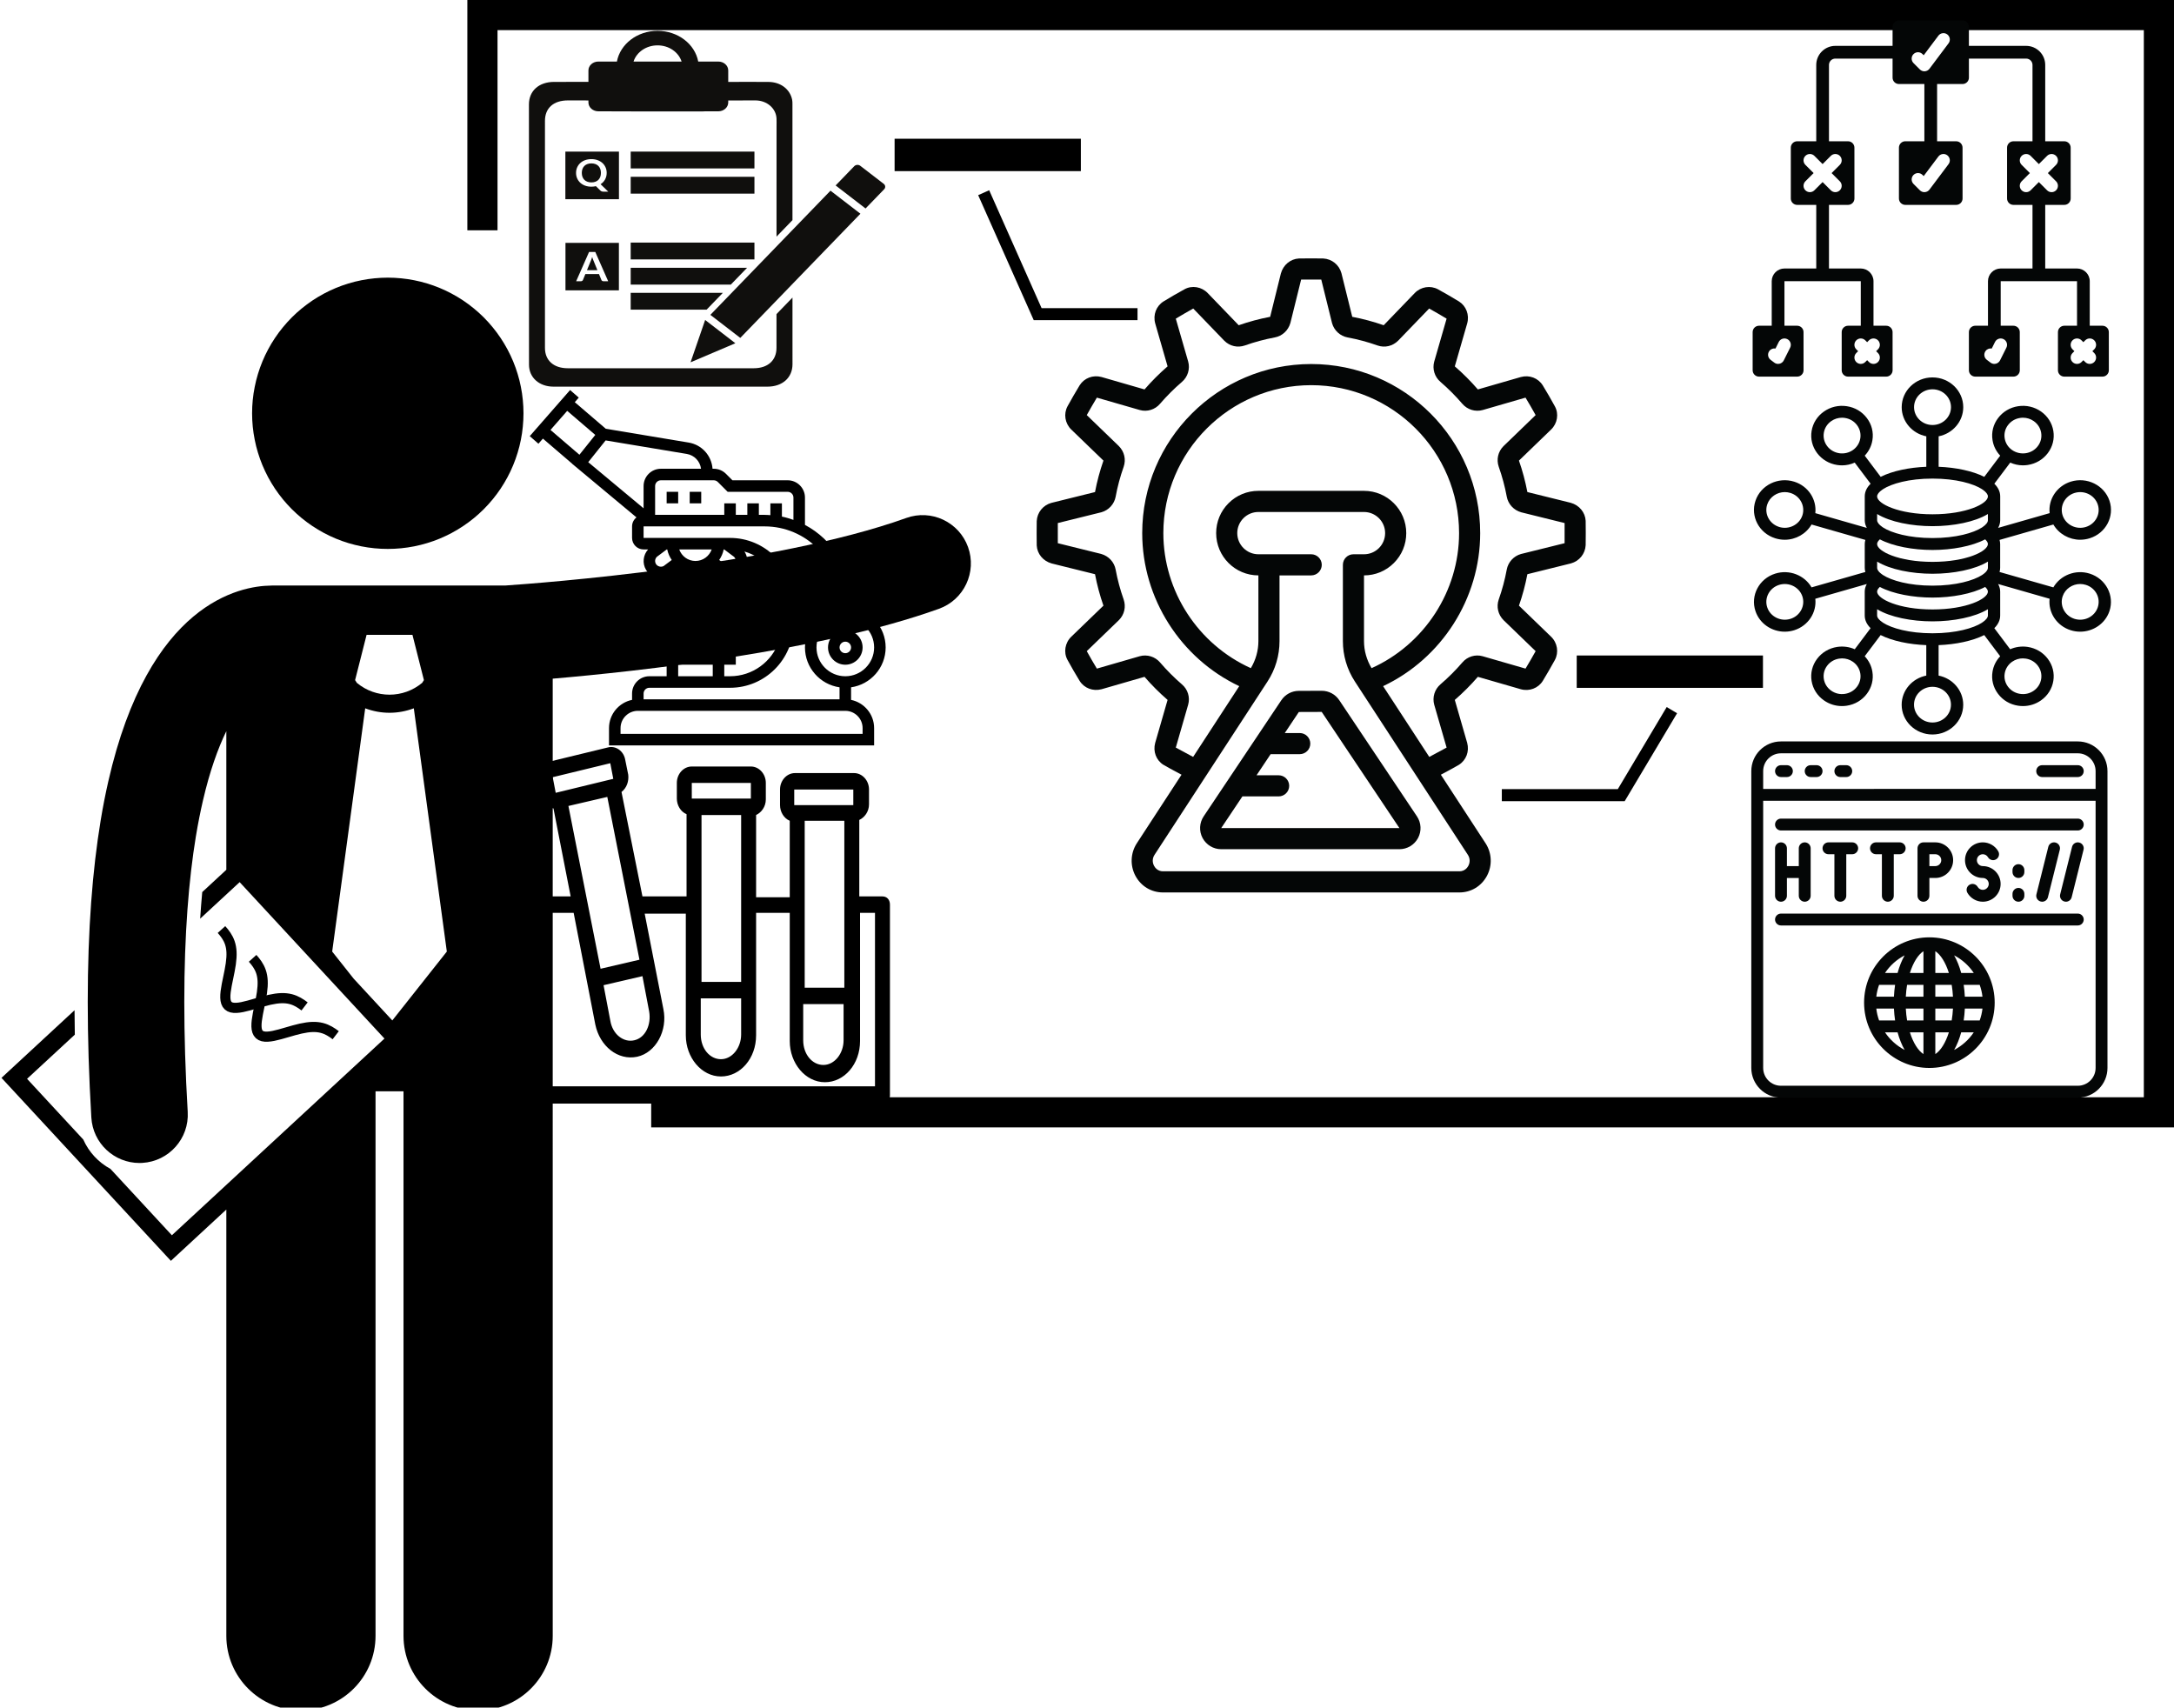 <?xml version="1.0" encoding="UTF-8" standalone="no"?>
<!-- Created with Inkscape (http://www.inkscape.org/) -->

<svg
   width="130.522mm"
   height="102.514mm"
   viewBox="0 0 130.522 102.514"
   version="1.1"
   id="svg677"
   xml:space="preserve"
   xmlns="http://www.w3.org/2000/svg"
   xmlns:svg="http://www.w3.org/2000/svg"><defs
     id="defs674"><clipPath
       id="7b014fe894"><path
         d="M 398.266,573 H 564 V 777 H 398.266 Z m 0,0"
         clip-rule="nonzero"
         id="path14" /></clipPath><clipPath
       id="f403da88c7"><path
         d="m 579.668,486 h 280.5 v 324 h -280.5 z m 0,0"
         clip-rule="nonzero"
         id="path5127" /></clipPath><clipPath
       id="f56ecadffc"><path
         d="M 558,0 H 882 V 324 H 558 Z m 0,0"
         clip-rule="nonzero"
         id="path1984" /></clipPath><clipPath
       id="9b21a941a3"><path
         d="M 762.75,0 H 977 V 324 H 762.75 Z m 0,0"
         clip-rule="nonzero"
         id="path2751" /></clipPath><clipPath
       id="94b0fce680"><path
         d="M 0,3 H 353.25 V 323 H 0 Z m 0,0"
         clip-rule="nonzero"
         id="path2748" /></clipPath></defs><g
     id="layer1"
     transform="translate(-0.69,-0.463)"><path
       fill="#000000"
       d="M 30.56,2.272 H 129.401 V 66.336 H 39.786 v 1.809 H 131.212 V 0.463 H 28.749 V 14.289 h 1.811 z m 0,0"
       fill-opacity="1"
       fill-rule="nonzero"
       id="path143"
       style="stroke-width:0.353" /><path
       fill="#000000"
       d="M 54.4,8.792 H 65.582 V 10.736 H 54.4 Z m 0,0"
       fill-opacity="1"
       fill-rule="nonzero"
       id="path145"
       style="stroke-width:0.353" /><path
       fill="#000000"
       d="M 95.353,39.815 H 106.534 v 1.943 H 95.353 Z m 0,0"
       fill-opacity="1"
       fill-rule="nonzero"
       id="path147"
       style="stroke-width:0.353" /><path
       fill="#000000"
       d="m 60.078,11.884 -0.661,0.295 3.336,7.505 h 6.231 v -0.723 h -5.76 z m 0,0"
       fill-opacity="1"
       fill-rule="nonzero"
       id="path153"
       style="stroke-width:0.353" /><path
       fill="#000000"
       d="m 90.856,48.56 h 7.377 l 3.145,-5.279 -0.623,-0.371 -2.934,4.926 H 90.856 Z m 0,0"
       fill-opacity="1"
       fill-rule="nonzero"
       id="path155"
       style="stroke-width:0.353" /><g
       clip-path="url(#7b014fe894)"
       id="g169"
       transform="matrix(0.353,0,0,0.353,-139.885,-170.987)"><path
         fill="#000000"
         d="m 562.871,578.727 c -1.539,-4.266 -6.238,-6.477 -10.508,-4.941 -22.531,8.109 -62.277,11.082 -68.117,11.48 h -39.594 c -0.109,0 -0.219,0.012 -0.332,0.016 -5.305,0.059 -20.77,2.949 -27.676,33.32 -0.473,2.082 -0.91,4.285 -1.297,6.637 0,0 0,0.004 0,0.004 -1.383,8.387 -2.195,18.508 -2.195,30.859 0,6.004 0.191,12.535 0.613,19.652 0.254,4.359 3.875,7.727 8.191,7.727 0.16,0 0.324,-0.008 0.488,-0.016 4.523,-0.27 7.977,-4.152 7.711,-8.676 -0.402,-6.82 -0.582,-13.035 -0.582,-18.688 0,-11.613 0.77,-20.863 1.969,-28.16 0.004,-0.012 0.008,-0.023 0.008,-0.039 0.363,-2.203 0.77,-4.223 1.203,-6.09 1.164,-5.02 2.551,-8.859 3.969,-11.77 v 23.574 l -4.098,3.793 c -0.137,1.469 -0.25,2.977 -0.352,4.52 l 6.715,-6.211 24.629,26.605 -36.156,33.449 -10.449,-11.289 c -2.035,-1.098 -3.672,-2.852 -4.617,-4.988 l -9.562,-10.328 8.121,-7.512 c -0.027,-1.406 -0.039,-2.785 -0.047,-4.152 l -12.426,11.5 28.812,31.121 1.129,-1.047 8.301,-7.676 v 72.504 c 0,7.008 5.68,12.684 12.688,12.684 7.008,0 12.688,-5.676 12.688,-12.684 v -92.613 h 4.758 v 92.613 c 0,7.008 5.684,12.684 12.688,12.684 7.008,0 12.691,-5.676 12.691,-12.684 V 601.113 c 14.375,-1.234 45.461,-4.605 65.691,-11.883 4.266,-1.535 6.48,-6.238 4.945,-10.504 z m -88.645,68.797 -9.273,11.715 -6.57,-7.102 -3.656,-4.613 5.617,-41.367 c 1.332,0.5 2.73,0.762 4.133,0.758 h 0.008 c 1.398,0 2.797,-0.258 4.125,-0.758 z m -13.648,-53.863 h 7.801 l 1.949,7.695 -0.297,0.469 c -1.609,1.34 -3.578,2.012 -5.555,2.012 -1.98,0 -3.945,-0.672 -5.551,-2.008 l -0.301,-0.473 z m 0,0"
         fill-opacity="1"
         fill-rule="nonzero"
         id="path167" /></g><path
       fill="#000000"
       d="m 32.119,25.276 c 0,0.266 -0.014,0.532 -0.04,0.798 -0.025,0.266 -0.065,0.529 -0.117,0.791 -0.051,0.262 -0.116,0.52 -0.194,0.774 -0.077,0.255 -0.167,0.506 -0.269,0.752 -0.102,0.247 -0.216,0.488 -0.342,0.723 -0.125,0.234 -0.263,0.463 -0.411,0.685 -0.149,0.222 -0.307,0.435 -0.477,0.642 -0.169,0.205 -0.349,0.404 -0.536,0.591 -0.189,0.189 -0.387,0.368 -0.593,0.537 -0.207,0.169 -0.42,0.328 -0.642,0.475 -0.222,0.149 -0.451,0.285 -0.686,0.412 -0.236,0.125 -0.475,0.238 -0.722,0.342 -0.247,0.102 -0.497,0.192 -0.754,0.269 -0.255,0.077 -0.513,0.142 -0.774,0.194 -0.262,0.052 -0.525,0.091 -0.791,0.117 -0.266,0.026 -0.532,0.039 -0.799,0.039 -0.266,0 -0.532,-0.012 -0.798,-0.039 -0.266,-0.026 -0.529,-0.065 -0.791,-0.117 -0.262,-0.052 -0.52,-0.117 -0.776,-0.194 -0.255,-0.077 -0.506,-0.167 -0.752,-0.269 -0.247,-0.103 -0.486,-0.216 -0.722,-0.342 -0.236,-0.127 -0.464,-0.263 -0.686,-0.412 -0.222,-0.147 -0.435,-0.306 -0.642,-0.475 -0.205,-0.17 -0.404,-0.349 -0.593,-0.537 -0.187,-0.187 -0.367,-0.386 -0.536,-0.591 -0.169,-0.207 -0.328,-0.42 -0.477,-0.642 -0.147,-0.222 -0.285,-0.451 -0.411,-0.685 -0.125,-0.236 -0.24,-0.477 -0.342,-0.723 -0.102,-0.247 -0.192,-0.497 -0.269,-0.752 -0.079,-0.255 -0.143,-0.513 -0.194,-0.774 -0.052,-0.262 -0.092,-0.525 -0.119,-0.791 -0.026,-0.266 -0.039,-0.532 -0.039,-0.798 0,-0.267 0.012,-0.533 0.039,-0.798 0.026,-0.266 0.066,-0.529 0.119,-0.791 0.051,-0.262 0.116,-0.52 0.194,-0.776 0.077,-0.255 0.167,-0.506 0.269,-0.752 0.102,-0.247 0.216,-0.486 0.342,-0.722 0.125,-0.236 0.263,-0.463 0.411,-0.685 0.149,-0.222 0.307,-0.437 0.477,-0.642 0.169,-0.207 0.349,-0.404 0.536,-0.593 0.189,-0.189 0.387,-0.368 0.593,-0.536 0.207,-0.169 0.42,-0.328 0.642,-0.477 0.222,-0.147 0.451,-0.285 0.686,-0.411 0.236,-0.125 0.475,-0.24 0.722,-0.342 0.247,-0.102 0.497,-0.192 0.752,-0.269 0.256,-0.079 0.514,-0.142 0.776,-0.194 0.262,-0.052 0.525,-0.091 0.791,-0.117 0.266,-0.026 0.532,-0.04 0.798,-0.04 0.267,0 0.533,0.014 0.799,0.04 0.266,0.026 0.529,0.065 0.791,0.117 0.262,0.052 0.52,0.116 0.774,0.194 0.256,0.077 0.507,0.167 0.754,0.269 0.247,0.102 0.486,0.216 0.722,0.342 0.236,0.125 0.464,0.263 0.686,0.411 0.222,0.149 0.435,0.307 0.642,0.477 0.205,0.168 0.404,0.347 0.593,0.536 0.187,0.189 0.367,0.386 0.536,0.593 0.169,0.205 0.328,0.42 0.477,0.642 0.147,0.222 0.285,0.449 0.411,0.685 0.125,0.236 0.24,0.475 0.342,0.722 0.102,0.247 0.192,0.497 0.269,0.752 0.079,0.256 0.143,0.514 0.194,0.776 0.052,0.262 0.092,0.525 0.117,0.791 0.026,0.265 0.04,0.531 0.04,0.798 z m 0,0"
       fill-opacity="1"
       fill-rule="nonzero"
       id="path171"
       style="stroke-width:0.353" /><g
       id="g1378"
       transform="matrix(0.333,0,0,0.333,36.613,-2.338)"><g
         clip-path="url(#f403da88c7)"
         id="g5161"
         transform="matrix(0.353,0,0,0.353,-125.607,-116.599)"><path
           fill="#040606"
           d="m 620.039,607.816 c 0.949,-5.188 2.34,-10.332 4.109,-15.328 1.266,-3.691 0.336,-7.719 -2.484,-10.543 l -16.375,-15.812 c 1.098,-2.004 3.941,-6.914 5.164,-8.918 l 21.914,6.324 c 3.73,1.074 7.816,-0.188 10.344,-3.184 3.438,-3.984 7.207,-7.758 11.168,-11.152 3.016,-2.574 4.258,-6.641 3.203,-10.438 l -6.32,-21.883 c 1.895,-1.184 6.785,-4.008 8.914,-5.168 l 15.867,16.445 c 2.758,2.762 6.785,3.711 10.512,2.406 4.953,-1.75 10.094,-3.145 15.234,-4.094 3.793,-0.695 6.914,-3.52 8.008,-7.418 l 5.48,-22.141 c 2.422,-0.019 8.07,-0.019 10.281,0 l 5.52,22.309 c 1.055,3.73 4.172,6.555 7.926,7.25 5.184,0.949 10.324,2.344 15.316,4.113 3.711,1.285 7.711,0.336 10.535,-2.488 l 15.805,-16.383 c 2,1.098 6.91,3.922 8.914,5.168 L 782.75,538.809 c -1.051,3.754 0.191,7.82 3.184,10.352 3.984,3.438 7.754,7.211 11.148,11.176 2.57,3.016 6.656,4.258 10.43,3.203 l 21.871,-6.324 c 1.18,1.898 4.004,6.789 5.16,8.918 l -16.434,15.875 c -2.762,2.762 -3.688,6.789 -2.402,10.523 1.75,4.953 3.141,10.098 4.09,15.242 0.695,3.793 3.516,6.914 7.414,8.012 l 22.125,5.48 c 0.043,2.426 0.043,8.055 0,10.289 l -22.293,5.523 c -3.73,1.055 -6.551,4.176 -7.246,7.93 -0.949,5.184 -2.34,10.328 -4.109,15.328 -1.266,3.688 -0.34,7.715 2.484,10.539 l 16.371,15.812 c -1.094,2.004 -3.918,6.918 -5.16,8.918 l -21.914,-6.324 c -3.73,-1.074 -7.816,0.191 -10.348,3.184 -3.434,3.984 -7.203,7.758 -11.168,11.152 -3.012,2.574 -4.254,6.645 -3.203,10.438 l 6.324,21.887 c -1.246,0.695 -4.426,2.422 -8.852,4.762 l -23.578,-36.137 c 29.898,-14.125 49.582,-44.738 49.582,-78.156 0,-47.629 -38.711,-86.359 -86.309,-86.359 -47.602,0 -86.309,38.73 -86.309,86.359 0,33.418 19.68,64.031 49.559,78.156 l -23.555,36.137 c -4.363,-2.316 -7.547,-4.027 -8.852,-4.762 l 6.32,-21.93 c 1.055,-3.75 -0.188,-7.82 -3.18,-10.352 -3.984,-3.438 -7.754,-7.211 -11.148,-11.172 -2.57,-3.016 -6.656,-4.262 -10.43,-3.207 l -21.871,6.324 c -1.18,-1.895 -4.004,-6.789 -5.164,-8.918 l 16.438,-15.875 c 2.758,-2.762 3.688,-6.789 2.402,-10.52 -1.75,-4.957 -3.141,-10.102 -4.09,-15.246 -0.695,-3.793 -3.52,-6.914 -7.418,-8.012 L 590.5,631.555 c -0.043,-2.426 -0.043,-8.055 0,-10.289 l 22.293,-5.523 c 3.727,-1.055 6.551,-4.176 7.246,-7.926 z M 750.746,695.375 c -2.488,-4.195 -3.859,-8.918 -3.859,-13.809 V 648 c 5.754,0 11.168,-2.234 15.258,-6.324 4.086,-4.09 6.32,-9.508 6.32,-15.266 0,-11.91 -9.672,-21.59 -21.578,-21.59 h -53.941 c -5.75,0 -11.168,2.234 -15.254,6.324 -4.09,4.09 -6.32,9.512 -6.32,15.266 0,11.914 9.672,21.59 21.574,21.59 v 33.566 c 0,4.891 -1.367,9.633 -3.855,13.809 -26.887,-12.102 -44.691,-39.238 -44.691,-68.965 0,-41.66 33.883,-75.562 75.52,-75.562 41.637,0 75.52,33.902 75.52,75.562 0,29.727 -17.805,56.863 -44.691,68.965 z m 49.41,100.988 c -0.441,0.824 -1.789,2.762 -4.551,2.762 h -151.375 c -2.762,0 -4.109,-1.938 -4.551,-2.762 -0.992,-1.832 -0.906,-3.941 0.23,-5.668 L 697.625,702.164 c 4.004,-6.156 6.109,-13.281 6.109,-20.598 V 648 h 16.184 c 2.969,0 5.395,-2.426 5.395,-5.398 0,-2.973 -2.426,-5.395 -5.395,-5.395 h -26.973 c -5.941,0 -10.789,-4.852 -10.789,-10.797 0,-2.867 1.117,-5.586 3.164,-7.633 2.043,-2.043 4.762,-3.16 7.625,-3.16 h 53.941 c 5.945,0 10.789,4.848 10.789,10.793 0,2.867 -1.117,5.586 -3.16,7.633 -2.043,2.047 -4.762,3.164 -7.629,3.164 h -5.391 c -2.973,0 -5.395,2.422 -5.395,5.395 v 38.965 c 0,7.316 2.105,14.441 6.109,20.598 l 57.715,88.531 c 1.137,1.727 1.223,3.836 0.23,5.668 z M 587.23,610.957 c -4.254,1.18 -7.27,4.871 -7.5,9.316 -0.062,2.047 -0.062,10.227 0,12.422 0.23,4.301 3.246,7.988 7.648,9.211 l 22.125,5.484 c 1.031,5.457 2.488,10.879 4.301,16.062 l -16.418,15.855 c -3.242,3.121 -4.023,8.035 -1.957,11.809 1.012,1.961 5.098,9.023 6.215,10.75 2.34,3.734 6.805,5.441 11.23,4.262 l 21.914,-6.328 c 3.625,4.176 7.566,8.141 11.781,11.789 l -6.344,21.988 c -1.18,4.344 0.547,8.836 4.152,11.109 0.906,0.594 5.391,3.016 9.312,5.105 l -22.82,34.996 c -3.266,5.02 -3.539,11.406 -0.695,16.699 2.863,5.293 8.113,8.434 14.055,8.434 h 151.375 c 5.941,0 11.188,-3.141 14.055,-8.434 2.844,-5.293 2.57,-11.68 -0.695,-16.699 l -22.82,-34.996 c 3.898,-2.09 8.387,-4.492 9.188,-5.039 3.73,-2.34 5.457,-6.832 4.254,-11.238 l -6.32,-21.926 c 4.172,-3.629 8.133,-7.57 11.781,-11.789 l 21.977,6.348 c 4.34,1.18 8.828,-0.547 11.145,-4.215 1.141,-1.793 5.227,-8.855 6.195,-10.711 2.109,-3.879 1.328,-8.793 -1.918,-11.914 l -16.414,-15.855 c 1.812,-5.207 3.266,-10.582 4.301,-16.062 l 22.27,-5.527 c 4.258,-1.18 7.27,-4.867 7.504,-9.316 0.062,-2.047 0.062,-10.227 0,-12.418 -0.234,-4.301 -3.246,-7.992 -7.648,-9.215 l -22.125,-5.48 c -1.035,-5.461 -2.488,-10.879 -4.301,-16.066 l 16.414,-15.855 c 3.246,-3.121 4.027,-8.031 1.961,-11.805 -1.012,-1.961 -5.098,-9.027 -6.215,-10.754 -2.34,-3.754 -6.828,-5.461 -11.23,-4.258 l -21.914,6.324 c -3.625,-4.176 -7.566,-8.141 -11.781,-11.785 l 6.344,-21.992 c 1.18,-4.344 -0.547,-8.832 -4.215,-11.152 -1.793,-1.137 -8.852,-5.23 -10.703,-6.199 -3.879,-2.109 -8.789,-1.328 -11.906,1.918 l -15.844,16.426 c -5.207,-1.812 -10.578,-3.27 -16.059,-4.301 l -5.52,-22.285 c -1.18,-4.262 -4.867,-7.273 -9.312,-7.508 -2.047,-0.062 -10.223,-0.062 -12.414,0 -4.297,0.234 -7.984,3.246 -9.207,7.656 l -5.477,22.137 c -5.457,1.031 -10.875,2.488 -16.059,4.301 l -15.844,-16.426 c -3.121,-3.246 -8.027,-4.047 -11.801,-1.961 -1.961,1.012 -9.02,5.105 -10.746,6.223 -3.73,2.34 -5.457,6.828 -4.258,11.234 l 6.324,21.93 c -4.176,3.625 -8.137,7.566 -11.781,11.785 l -21.977,-6.348 c -4.363,-1.18 -8.828,0.551 -11.148,4.219 -1.137,1.789 -5.223,8.855 -6.191,10.711 -2.109,3.879 -1.328,8.789 1.914,11.91 l 16.418,15.855 c -1.812,5.207 -3.27,10.582 -4.301,16.066 l -22.273,5.523"
           fill-opacity="1"
           fill-rule="nonzero"
           id="path5159" /></g><path
         fill="#040606"
         d="m 144.428,157.7 h -32.128 l 3.821,-5.713 h 6.533 c 1.049,0 1.903,-0.854 1.903,-1.903 0,-1.049 -0.854,-1.904 -1.903,-1.904 h -3.984 l 2.542,-3.809 h 5.248 c 1.049,0 1.903,-0.854 1.903,-1.903 0,-1.049 -0.854,-1.904 -1.903,-1.904 h -2.698 l 2.534,-3.794 4.126,-0.014 c 0,0 0,0 0,0.007 z m -10.845,-23.057 c -0.707,-1.064 -1.889,-1.696 -3.16,-1.696 0,0 -0.007,0 -0.007,0 l -4.126,0.015 c -1.272,0 -2.446,0.633 -3.152,1.688 l -13.998,20.93 c -0.787,1.175 -0.861,2.671 -0.2,3.912 0.668,1.243 1.954,2.016 3.36,2.016 h 32.128 c 1.404,0 2.691,-0.773 3.36,-2.016 0.661,-1.242 0.587,-2.737 -0.201,-3.912 l -14.004,-20.937"
         fill-opacity="1"
         fill-rule="nonzero"
         id="path5163"
         style="stroke-width:0.353" /></g><path
       fill="#040606"
       d="m 125.581,35.523 c 0.114,0 0.228,0.018 0.342,0.053 0.582,0.183 0.901,0.788 0.711,1.35 -0.189,0.562 -0.814,0.871 -1.397,0.688 -0.58,-0.183 -0.899,-0.788 -0.711,-1.351 0.151,-0.452 0.587,-0.741 1.055,-0.741 z m -3.441,4.465 c 0.058,0 0.117,0.005 0.176,0.014 0.293,0.045 0.55,0.197 0.723,0.428 0.175,0.232 0.244,0.515 0.198,0.798 -0.046,0.283 -0.203,0.53 -0.443,0.699 -0.24,0.169 -0.531,0.237 -0.824,0.191 -0.293,-0.045 -0.55,-0.197 -0.723,-0.428 -0.175,-0.232 -0.245,-0.515 -0.199,-0.797 0.046,-0.283 0.203,-0.532 0.443,-0.701 0.192,-0.134 0.417,-0.205 0.65,-0.205 z m -4.319,2.778 c 0,0.592 -0.496,1.072 -1.109,1.072 -0.612,0 -1.109,-0.48 -1.109,-1.072 0,-0.592 0.496,-1.072 1.109,-1.072 0.612,0 1.109,0.48 1.109,1.072 z m -5.642,-1.076 c -0.173,0.232 -0.43,0.384 -0.723,0.428 -0.291,0.046 -0.584,-0.022 -0.824,-0.191 -0.24,-0.169 -0.397,-0.416 -0.443,-0.699 -0.046,-0.283 0.023,-0.567 0.198,-0.798 0.173,-0.231 0.43,-0.384 0.723,-0.428 0.059,-0.008 0.118,-0.014 0.176,-0.014 0.232,0 0.458,0.071 0.65,0.205 0.24,0.169 0.397,0.417 0.443,0.701 0.046,0.282 -0.025,0.565 -0.199,0.797 z M 108.188,37.614 c -0.582,0.183 -1.208,-0.126 -1.397,-0.688 -0.189,-0.562 0.13,-1.168 0.712,-1.35 0.582,-0.181 1.208,0.127 1.397,0.688 0.188,0.562 -0.131,1.168 -0.712,1.351 z m -0.685,-5.518 c -0.582,-0.183 -0.901,-0.788 -0.712,-1.35 0.152,-0.452 0.588,-0.741 1.055,-0.741 0.113,0 0.228,0.018 0.342,0.053 0.58,0.183 0.899,0.788 0.712,1.351 -0.189,0.561 -0.816,0.871 -1.397,0.688 z m 3.607,-4.426 c -0.293,-0.045 -0.55,-0.197 -0.723,-0.428 -0.175,-0.232 -0.244,-0.515 -0.198,-0.798 0.046,-0.282 0.203,-0.53 0.443,-0.699 0.191,-0.135 0.416,-0.205 0.648,-0.205 0.059,0 0.117,0.004 0.176,0.014 0.293,0.045 0.55,0.197 0.723,0.428 0.175,0.232 0.245,0.515 0.199,0.797 -0.046,0.283 -0.203,0.532 -0.443,0.701 -0.24,0.167 -0.531,0.234 -0.826,0.191 z m 4.495,-2.764 c 0,-0.592 0.496,-1.072 1.109,-1.072 0.612,0 1.109,0.48 1.109,1.072 0,0.592 -0.496,1.072 -1.109,1.072 -0.612,0 -1.109,-0.48 -1.109,-1.072 z m 5.642,1.076 c 0.173,-0.232 0.43,-0.384 0.723,-0.428 0.059,-0.01 0.117,-0.014 0.176,-0.014 0.231,0 0.458,0.07 0.648,0.205 0.24,0.169 0.397,0.417 0.443,0.699 0.046,0.283 -0.023,0.567 -0.198,0.798 -0.173,0.231 -0.43,0.384 -0.723,0.428 -0.295,0.043 -0.586,-0.024 -0.826,-0.191 -0.24,-0.169 -0.397,-0.417 -0.443,-0.701 -0.046,-0.282 0.024,-0.565 0.199,-0.797 z m -1.208,8.569 c 0,0.074 -0.041,0.153 -0.111,0.234 -0.007,0.006 -0.009,0.011 -0.014,0.017 -0.048,0.052 -0.113,0.104 -0.188,0.156 -0.013,0.007 -0.023,0.017 -0.036,0.025 -0.514,0.333 -1.567,0.639 -2.976,0.639 -1.409,0 -2.463,-0.306 -2.976,-0.639 -0.013,-0.009 -0.023,-0.018 -0.036,-0.025 -0.075,-0.052 -0.14,-0.105 -0.188,-0.155 -0.004,-0.007 -0.009,-0.012 -0.014,-0.018 -0.072,-0.081 -0.111,-0.16 -0.111,-0.234 v -0.373 c 0.784,0.479 2.079,0.73 3.326,0.73 1.247,0 2.542,-0.251 3.326,-0.73 z m 0,1.429 c 0,0.437 -1.296,1.071 -3.326,1.071 -2.029,0 -3.326,-0.635 -3.326,-1.071 0,-0.101 0.077,-0.198 0.165,-0.28 0.794,0.417 1.996,0.638 3.161,0.638 1.165,0 2.367,-0.221 3.161,-0.638 0.088,0.082 0.165,0.18 0.165,0.28 z m -3.326,-3.929 c 1.247,0 2.542,-0.251 3.326,-0.73 v 0.372 c 0,0.126 -0.111,0.269 -0.313,0.407 -0.013,0.007 -0.023,0.017 -0.036,0.025 -0.514,0.334 -1.567,0.639 -2.976,0.639 -1.409,0 -2.463,-0.306 -2.977,-0.639 -0.013,-0.008 -0.023,-0.018 -0.036,-0.025 -0.202,-0.138 -0.313,-0.282 -0.313,-0.407 v -0.372 c 0.784,0.479 2.079,0.73 3.326,0.73 z m -3.161,0.791 c 0.794,0.417 1.996,0.638 3.161,0.638 1.165,0 2.367,-0.221 3.161,-0.638 0.088,0.082 0.165,0.18 0.165,0.28 0,0.437 -1.296,1.072 -3.326,1.072 -2.029,0 -3.326,-0.635 -3.326,-1.072 0,-0.1 0.077,-0.198 0.165,-0.28 z m 0.168,-2.991 c 0.006,-0.005 0.01,-0.012 0.016,-0.018 0.514,-0.334 1.567,-0.639 2.978,-0.639 1.41,0 2.464,0.306 2.978,0.639 0.006,0.006 0.01,0.013 0.016,0.018 0.009,0.006 0.019,0.007 0.027,0.013 0.196,0.138 0.305,0.278 0.305,0.402 0,0.437 -1.296,1.072 -3.326,1.072 -2.029,0 -3.326,-0.635 -3.326,-1.072 0,-0.124 0.108,-0.264 0.305,-0.402 0.009,-0.006 0.019,-0.007 0.027,-0.013 z m 6.009,7.963 c -0.007,0.004 -0.014,0.006 -0.022,0.01 -0.007,0.005 -0.01,0.012 -0.016,0.018 -0.514,0.334 -1.568,0.639 -2.978,0.639 -1.41,0 -2.464,-0.306 -2.978,-0.639 -0.006,-0.006 -0.01,-0.013 -0.016,-0.018 -0.007,-0.004 -0.016,-0.006 -0.022,-0.01 -0.201,-0.138 -0.31,-0.279 -0.31,-0.405 v -0.373 c 0.784,0.479 2.079,0.73 3.326,0.73 1.247,0 2.542,-0.251 3.326,-0.73 v 0.373 c 0,0.125 -0.11,0.266 -0.31,0.405 z m 5.509,-7.755 c 0.583,-0.183 1.208,0.126 1.397,0.688 0.189,0.562 -0.13,1.168 -0.711,1.35 -0.582,0.183 -1.208,-0.127 -1.397,-0.688 -0.188,-0.562 0.131,-1.168 0.711,-1.351 z m 0.345,2.806 c 0.189,0 0.38,-0.029 0.569,-0.088 0.969,-0.304 1.501,-1.314 1.187,-2.251 -0.315,-0.936 -1.36,-1.451 -2.328,-1.147 -0.844,0.267 -1.357,1.069 -1.265,1.889 l -3.092,0.886 c 0.078,-0.144 0.124,-0.296 0.124,-0.461 v -1.429 c 0,-0.287 -0.128,-0.541 -0.352,-0.762 l 0.954,-1.268 c 0.238,0.106 0.495,0.165 0.759,0.165 0.098,0 0.195,-0.008 0.293,-0.022 0.488,-0.075 0.915,-0.329 1.205,-0.714 0.29,-0.386 0.409,-0.858 0.331,-1.33 -0.078,-0.471 -0.339,-0.885 -0.739,-1.166 -0.4,-0.279 -0.885,-0.393 -1.376,-0.318 -0.486,0.074 -0.915,0.329 -1.204,0.714 -0.292,0.385 -0.409,0.858 -0.331,1.328 0.056,0.352 0.218,0.67 0.46,0.926 l -0.957,1.272 c -0.707,-0.357 -1.721,-0.564 -2.74,-0.604 v -1.829 c 0.843,-0.166 1.478,-0.887 1.478,-1.75 0,-0.985 -0.829,-1.786 -1.848,-1.786 -1.019,0 -1.848,0.801 -1.848,1.786 0,0.862 0.635,1.584 1.478,1.75 v 1.829 c -1.019,0.04 -2.032,0.247 -2.74,0.604 l -0.957,-1.272 c 0.243,-0.257 0.404,-0.575 0.461,-0.926 0.078,-0.47 -0.039,-0.943 -0.331,-1.328 -0.289,-0.387 -0.717,-0.641 -1.204,-0.714 -0.491,-0.075 -0.977,0.039 -1.376,0.32 -0.4,0.28 -0.661,0.694 -0.739,1.165 -0.078,0.472 0.041,0.943 0.331,1.33 0.29,0.385 0.717,0.639 1.205,0.714 0.098,0.014 0.195,0.022 0.293,0.022 0.264,0 0.521,-0.059 0.759,-0.165 l 0.954,1.268 c -0.224,0.22 -0.352,0.474 -0.352,0.762 v 1.429 c 0,0.165 0.046,0.317 0.124,0.461 l -3.092,-0.886 c 0.092,-0.82 -0.42,-1.623 -1.265,-1.889 -0.969,-0.304 -2.014,0.209 -2.328,1.147 -0.315,0.936 0.217,1.947 1.187,2.251 0.189,0.059 0.381,0.088 0.569,0.088 0.663,0 1.282,-0.35 1.611,-0.915 l 3.23,0.925 c -0.024,0.091 -0.036,0.174 -0.036,0.248 v 1.429 c 0,0.086 0.014,0.167 0.037,0.248 l -3.23,0.924 c -0.422,-0.727 -1.331,-1.093 -2.181,-0.826 -0.97,0.304 -1.501,1.314 -1.187,2.251 0.253,0.755 0.979,1.235 1.758,1.235 0.189,0 0.381,-0.028 0.57,-0.088 0.844,-0.267 1.357,-1.069 1.265,-1.889 l 3.09,-0.885 c -0.094,0.172 -0.123,0.331 -0.123,0.459 v 1.429 c 0,0.287 0.128,0.541 0.352,0.762 l -0.951,1.266 c -0.328,-0.145 -0.691,-0.194 -1.055,-0.14 -0.488,0.075 -0.915,0.329 -1.205,0.714 -0.29,0.386 -0.408,0.858 -0.331,1.33 0.078,0.471 0.339,0.885 0.739,1.165 0.319,0.225 0.694,0.342 1.081,0.342 0.098,0 0.196,-0.007 0.294,-0.022 0.487,-0.074 0.915,-0.329 1.204,-0.714 0.292,-0.386 0.409,-0.858 0.331,-1.328 -0.056,-0.352 -0.218,-0.67 -0.461,-0.926 l 0.957,-1.272 c 0.707,0.357 1.721,0.564 2.74,0.604 v 1.829 c -0.843,0.166 -1.478,0.887 -1.478,1.75 0,0.985 0.829,1.786 1.848,1.786 1.019,0 1.848,-0.801 1.848,-1.786 0,-0.862 -0.635,-1.584 -1.478,-1.75 v -1.829 c 1.019,-0.04 2.032,-0.247 2.74,-0.604 l 0.957,1.272 c -0.242,0.257 -0.404,0.575 -0.46,0.926 -0.078,0.47 0.039,0.942 0.331,1.328 0.289,0.387 0.717,0.641 1.204,0.714 0.098,0.015 0.197,0.022 0.295,0.022 0.387,0 0.762,-0.117 1.081,-0.342 0.4,-0.28 0.661,-0.694 0.739,-1.165 0.078,-0.472 -0.04,-0.943 -0.331,-1.33 -0.29,-0.385 -0.717,-0.639 -1.205,-0.714 -0.362,-0.054 -0.727,-0.005 -1.055,0.14 l -0.951,-1.266 c 0.224,-0.22 0.352,-0.474 0.352,-0.762 v -1.429 c 0,-0.129 -0.029,-0.287 -0.123,-0.459 l 3.09,0.885 c -0.092,0.82 0.42,1.623 1.265,1.889 0.189,0.06 0.381,0.088 0.57,0.088 0.778,0 1.505,-0.48 1.758,-1.235 0.314,-0.936 -0.218,-1.947 -1.187,-2.251 -0.85,-0.268 -1.76,0.098 -2.181,0.826 l -3.23,-0.924 c 0.023,-0.081 0.037,-0.162 0.037,-0.248 v -1.429 c 0,-0.074 -0.012,-0.158 -0.036,-0.248 l 3.23,-0.925 c 0.329,0.565 0.95,0.915 1.611,0.915"
       fill-opacity="1"
       fill-rule="nonzero"
       id="path1728"
       style="stroke-width:0.067" /><g
       clip-path="url(#f56ecadffc)"
       id="g2009"
       transform="matrix(0.066,0,0,0.066,69.087,1.689)"><path
         fill="#040606"
         d="m 868.734,302.551 c 2.258,2.262 2.258,5.922 0,8.184 -1.133,1.129 -2.602,1.695 -4.09,1.695 -1.492,0 -2.961,-0.566 -4.094,-1.695 l -1.695,-1.695 -1.695,1.695 c -1.129,1.129 -2.598,1.695 -4.09,1.695 -1.492,0 -2.961,-0.566 -4.09,-1.695 -2.262,-2.262 -2.262,-5.922 0,-8.184 l 1.695,-1.695 -1.695,-1.691 c -2.262,-2.262 -2.262,-5.922 0,-8.184 2.262,-2.258 5.922,-2.258 8.18,0 l 1.695,1.695 1.695,-1.695 c 2.262,-2.258 5.922,-2.258 8.184,0 2.258,2.262 2.258,5.922 0,8.184 l -1.695,1.691 z M 810.875,154.52 c -1.129,1.129 -2.598,1.695 -4.09,1.695 -1.492,0 -2.961,-0.566 -4.09,-1.695 -2.262,-2.262 -2.262,-5.922 0,-8.18 l 7.48,-7.484 -7.48,-7.48 c -2.262,-2.258 -2.262,-5.918 0,-8.18 2.258,-2.262 5.922,-2.262 8.18,0 l 7.48,7.48 7.48,-7.48 c 2.262,-2.262 5.922,-2.262 8.184,0 2.258,2.262 2.258,5.922 0,8.18 l -7.48,7.48 7.48,7.484 c 2.258,2.258 2.258,5.918 0,8.18 -1.129,1.129 -2.598,1.695 -4.09,1.695 -1.492,0 -2.961,-0.566 -4.094,-1.695 l -7.48,-7.48 z m -24.633,135.375 c 2.848,1.426 4,4.906 2.574,7.777 l -5.785,11.57 c -0.766,1.516 -2.168,2.645 -3.863,3.027 -0.43,0.113 -0.859,0.16 -1.312,0.16 -1.242,0 -2.461,-0.406 -3.48,-1.176 l -3.32,-2.508 c -2.555,-1.922 -3.074,-5.539 -1.129,-8.094 1.332,-1.785 3.5,-2.551 5.582,-2.215 l 2.961,-5.965 c 1.422,-2.848 4.902,-4 7.773,-2.578 z M 736.203,20.816 718.848,43.957 c -1.016,1.355 -2.555,2.191 -4.227,2.305 -0.137,0.023 -0.27,0.023 -0.406,0.023 -1.539,0 -3.008,-0.609 -4.09,-1.695 l -5.789,-5.785 c -2.258,-2.258 -2.258,-5.922 0,-8.18 2.262,-2.262 5.922,-2.262 8.184,0 l 1.062,1.062 13.355,-17.789 c 1.922,-2.574 5.559,-3.094 8.09,-1.176 2.578,1.922 3.098,5.539 1.176,8.094 z M 726.938,123.828 c 1.922,-2.578 5.559,-3.098 8.09,-1.176 2.578,1.922 3.098,5.539 1.176,8.09 l -17.355,23.145 c -1.016,1.355 -2.555,2.191 -4.227,2.305 -0.137,0.023 -0.27,0.023 -0.406,0.023 -1.539,0 -3.008,-0.609 -4.09,-1.695 l -5.789,-5.785 c -2.258,-2.262 -2.258,-5.922 0,-8.184 2.262,-2.258 5.922,-2.258 8.184,0 l 1.062,1.062 z m -97.812,-0.633 c 2.258,-2.262 5.918,-2.262 8.18,0 2.262,2.262 2.262,5.922 0,8.18 l -7.48,7.48 7.48,7.484 c 2.262,2.258 2.262,5.918 0,8.18 -1.129,1.129 -2.598,1.695 -4.09,1.695 -1.492,0 -2.961,-0.566 -4.09,-1.695 l -7.48,-7.48 -7.484,7.48 c -1.129,1.129 -2.598,1.695 -4.09,1.695 -1.492,0 -2.961,-0.566 -4.09,-1.695 -2.262,-2.262 -2.262,-5.922 0,-8.18 l 7.48,-7.484 -7.48,-7.48 c -2.262,-2.258 -2.262,-5.918 0,-8.18 2.262,-2.262 5.922,-2.262 8.18,0 l 7.484,7.48 z m 31.324,167.785 1.695,1.695 1.691,-1.695 c 2.262,-2.258 5.922,-2.258 8.184,0 2.258,2.262 2.258,5.922 0,8.184 l -1.695,1.691 1.695,1.695 c 2.258,2.262 2.258,5.922 0,8.184 -1.129,1.129 -2.598,1.695 -4.09,1.695 -1.492,0 -2.961,-0.566 -4.094,-1.695 l -1.691,-1.695 -1.695,1.695 c -1.133,1.129 -2.602,1.695 -4.094,1.695 -1.488,0 -2.961,-0.566 -4.09,-1.695 -2.258,-2.262 -2.258,-5.922 0,-8.184 l 1.695,-1.695 -1.695,-1.691 c -2.258,-2.262 -2.258,-5.922 0,-8.184 2.262,-2.258 5.922,-2.258 8.184,0 z m -70.922,-1.086 c 2.848,1.426 4,4.906 2.578,7.777 l -5.789,11.57 c -0.766,1.516 -2.168,2.645 -3.84,3.027 -0.453,0.113 -0.906,0.16 -1.332,0.16 -1.246,0 -2.465,-0.406 -3.48,-1.176 l -3.324,-2.508 c -2.555,-1.922 -3.074,-5.539 -1.129,-8.094 1.332,-1.785 3.504,-2.551 5.582,-2.215 l 2.961,-5.965 c 1.445,-2.848 4.902,-4 7.773,-2.578 z m 286.688,-12.18 h -11.57 v -40.5 c 0,-6.375 -5.199,-11.57 -11.574,-11.57 h -28.926 v -57.859 h 17.379 c 3.188,0 5.785,-2.598 5.785,-5.785 l -0.023,-46.285 c 0,-3.188 -2.598,-5.785 -5.785,-5.785 h -17.355 V 40.5 c 0,-9.582 -7.777,-17.355 -17.359,-17.355 H 754.715 V 5.785 C 754.715,2.598 752.113,0 748.93,0 h -57.859 c -3.188,0 -5.785,2.598 -5.785,5.785 v 17.359 h -52.07 c -9.582,0 -17.359,7.773 -17.359,17.355 v 69.43 H 598.5 c -3.188,0 -5.785,2.598 -5.785,5.785 V 162 c 0,3.188 2.598,5.785 5.785,5.785 h 17.355 v 57.859 h -28.926 c -6.375,0 -11.574,5.195 -11.574,11.57 v 40.5 H 563.785 C 560.598,277.715 558,280.312 558,283.5 v 34.715 c 0,3.188 2.598,5.785 5.785,5.785 H 598.5 c 3.211,0 5.809,-2.598 5.809,-5.785 L 604.285,283.5 c 0,-3.188 -2.598,-5.785 -5.785,-5.785 h -11.57 v -40.5 h 69.426 v 40.5 H 644.785 C 641.598,277.715 639,280.312 639,283.5 v 34.715 c 0,3.188 2.598,5.785 5.785,5.785 h 34.738 c 3.188,0 5.785,-2.598 5.785,-5.785 L 685.285,283.5 c 0,-3.188 -2.598,-5.785 -5.785,-5.785 h -11.57 v -40.5 c 0,-6.375 -5.199,-11.57 -11.574,-11.57 h -28.926 v -57.859 h 17.379 c 3.188,0 5.785,-2.598 5.785,-5.785 l -0.023,-46.285 c 0,-3.188 -2.598,-5.785 -5.785,-5.785 H 627.43 V 40.5 c 0,-3.188 2.598,-5.785 5.785,-5.785 h 52.07 v 17.355 c 0,3.188 2.598,5.785 5.785,5.785 h 23.145 v 52.074 h -17.359 c -3.184,0 -5.785,2.598 -5.785,5.785 V 162 c 0,3.188 2.602,5.785 5.785,5.785 h 46.309 c 3.188,0 5.785,-2.598 5.785,-5.785 l -0.019,-46.285 c 0,-3.188 -2.602,-5.785 -5.785,-5.785 h -17.359 V 57.855 h 23.164 c 3.188,0 5.789,-2.598 5.789,-5.785 l -0.023,-17.355 h 52.07 c 3.188,0 5.785,2.598 5.785,5.785 v 69.43 h -17.355 c -3.188,0 -5.785,2.598 -5.785,5.785 V 162 c 0,3.188 2.598,5.785 5.785,5.785 h 17.355 v 57.859 h -28.926 c -6.375,0 -11.574,5.195 -11.574,11.57 v 40.5 H 760.5 c -3.188,0 -5.785,2.598 -5.785,5.785 v 34.715 c 0,3.188 2.598,5.785 5.785,5.785 h 34.738 c 3.184,0 5.785,-2.598 5.785,-5.785 L 801,283.5 c 0,-3.188 -2.598,-5.785 -5.785,-5.785 h -11.57 v -40.5 h 69.426 v 40.5 H 841.5 c -3.188,0 -5.785,2.598 -5.785,5.785 v 34.715 c 0,3.188 2.598,5.785 5.785,5.785 h 34.738 c 3.184,0 5.785,-2.598 5.785,-5.785 L 882,283.5 c 0,-3.188 -2.598,-5.785 -5.785,-5.785"
         fill-opacity="1"
         fill-rule="nonzero"
         id="path2007" /></g><g
       id="g2477"
       transform="matrix(0.066,0,0,0.066,32.178,12.898)"><path
         fill="#040606"
         d="m 1413,799.199 h -270 c -8.945,0 -16.199,-7.254 -16.199,-16.199 V 540 h 302.398 v 243 c 0,8.945 -7.254,16.199 -16.199,16.199 z M 1143,496.801 h 270 c 8.945,0 16.199,7.254 16.199,16.199 v 16.199 H 1126.801 V 513 c 0,-8.945 7.254,-16.199 16.199,-16.199 z M 1413,486 h -270 c -14.891,0 -27,12.109 -27,27 v 270 c 0,14.891 12.109,27 27,27 h 270 c 14.891,0 27,-12.109 27,-27 V 513 c 0,-14.891 -12.109,-27 -27,-27"
         fill-opacity="1"
         fill-rule="nonzero"
         id="path2305" /><path
         fill="#040606"
         d="m 1143,518.398 h 5.398 c 2.977,0 5.402,-2.426 5.402,-5.398 0,-2.973 -2.426,-5.398 -5.402,-5.398 H 1143 c -2.973,0 -5.398,2.426 -5.398,5.398 0,2.973 2.426,5.398 5.398,5.398"
         fill-opacity="1"
         fill-rule="nonzero"
         id="path2307" /><path
         fill="#040606"
         d="m 1170,518.398 h 5.398 c 2.977,0 5.402,-2.426 5.402,-5.398 0,-2.973 -2.426,-5.398 -5.402,-5.398 H 1170 c -2.973,0 -5.398,2.426 -5.398,5.398 0,2.973 2.426,5.398 5.398,5.398"
         fill-opacity="1"
         fill-rule="nonzero"
         id="path2309" /><path
         fill="#040606"
         d="m 1197,518.398 h 5.398 c 2.977,0 5.402,-2.426 5.402,-5.398 0,-2.973 -2.426,-5.398 -5.402,-5.398 H 1197 c -2.973,0 -5.398,2.426 -5.398,5.398 0,2.973 2.426,5.398 5.398,5.398"
         fill-opacity="1"
         fill-rule="nonzero"
         id="path2311" /><path
         fill="#040606"
         d="M 1380.602,518.398 H 1413 c 2.973,0 5.398,-2.426 5.398,-5.398 0,-2.973 -2.426,-5.398 -5.398,-5.398 h -32.398 c -2.977,0 -5.402,2.426 -5.402,5.398 0,2.973 2.426,5.398 5.402,5.398"
         fill-opacity="1"
         fill-rule="nonzero"
         id="path2313" /><path
         fill="#040606"
         d="m 1143,631.801 c 2.973,0 5.398,-2.426 5.398,-5.402 v -16.199 h 10.801 v 16.199 c 0,2.977 2.426,5.402 5.402,5.402 2.973,0 5.398,-2.426 5.398,-5.402 v -43.199 c 0,-2.973 -2.426,-5.398 -5.398,-5.398 -2.977,0 -5.402,2.426 -5.402,5.398 v 16.199 h -10.801 v -16.199 c 0,-2.973 -2.426,-5.398 -5.398,-5.398 -2.973,0 -5.398,2.426 -5.398,5.398 v 43.199 c 0,2.977 2.426,5.402 5.398,5.402"
         fill-opacity="1"
         fill-rule="nonzero"
         id="path2315" /><path
         fill="#040606"
         d="m 1197,631.801 c 2.973,0 5.398,-2.426 5.398,-5.402 v -37.797 h 5.402 c 2.973,0 5.398,-2.426 5.398,-5.402 0,-2.973 -2.426,-5.398 -5.398,-5.398 h -21.602 c -2.973,0 -5.398,2.426 -5.398,5.398 0,2.977 2.426,5.402 5.398,5.402 h 5.402 v 37.797 c 0,2.977 2.426,5.402 5.398,5.402"
         fill-opacity="1"
         fill-rule="nonzero"
         id="path2317" /><path
         fill="#040606"
         d="m 1326.602,588.602 c 1.918,0 3.711,1.031 4.68,2.699 1.476,2.574 4.789,3.48 7.383,1.961 2.574,-1.477 3.461,-4.789 1.965,-7.363 -2.891,-4.996 -8.27,-8.098 -14.027,-8.098 -8.945,0 -16.203,7.254 -16.203,16.199 0,8.945 7.258,16.199 16.203,16.199 2.973,0 5.398,2.426 5.398,5.402 0,2.973 -2.426,5.398 -5.398,5.398 -1.922,0 -3.715,-1.035 -4.684,-2.699 -1.5,-2.574 -4.789,-3.48 -7.383,-1.961 -2.574,1.477 -3.461,4.785 -1.961,7.359 2.887,5 8.266,8.102 14.027,8.102 8.941,0 16.199,-7.258 16.199,-16.199 0,-8.945 -7.258,-16.203 -16.199,-16.203 -2.977,0 -5.402,-2.426 -5.402,-5.398 0,-2.973 2.426,-5.398 5.402,-5.398"
         fill-opacity="1"
         fill-rule="nonzero"
         id="path2319" /><path
         fill="#040606"
         d="m 1240.199,631.801 c 2.977,0 5.402,-2.426 5.402,-5.402 V 588.602 H 1251 c 2.973,0 5.398,-2.426 5.398,-5.402 0,-2.973 -2.426,-5.398 -5.398,-5.398 h -21.602 c -2.973,0 -5.398,2.426 -5.398,5.398 0,2.977 2.426,5.402 5.398,5.402 h 5.402 v 37.797 c 0,2.977 2.426,5.402 5.398,5.402"
         fill-opacity="1"
         fill-rule="nonzero"
         id="path2321" /><path
         fill="#040606"
         d="m 1288.801,594 c 0,2.973 -2.426,5.398 -5.402,5.398 H 1278 v -10.797 h 5.398 c 2.977,0 5.402,2.426 5.402,5.398 z M 1278,626.398 v -16.199 h 5.398 c 8.945,0 16.203,-7.254 16.203,-16.199 0,-8.945 -7.258,-16.199 -16.203,-16.199 h -10.797 c -2.977,0 -5.402,2.426 -5.402,5.398 v 43.199 c 0,2.977 2.426,5.402 5.402,5.402 2.973,0 5.398,-2.426 5.398,-5.402"
         fill-opacity="1"
         fill-rule="nonzero"
         id="path2323" /><path
         fill="#040606"
         d="m 1359,610.199 c 2.973,0 5.398,-2.426 5.398,-5.398 v -1.75 c 0,-2.977 -2.426,-5.402 -5.398,-5.402 -2.973,0 -5.398,2.426 -5.398,5.402 v 1.75 c 0,2.973 2.426,5.398 5.398,5.398"
         fill-opacity="1"
         fill-rule="nonzero"
         id="path2325" /><path
         fill="#040606"
         d="m 1353.602,626.398 c 0,2.977 2.426,5.402 5.398,5.402 2.973,0 5.398,-2.426 5.398,-5.402 v -1.75 c 0,-2.973 -2.426,-5.398 -5.398,-5.398 -2.973,0 -5.398,2.426 -5.398,5.398 v 1.75"
         fill-opacity="1"
         fill-rule="nonzero"
         id="path2327" /><path
         fill="#040606"
         d="m 1380.602,631.801 c 2.426,0 4.617,-1.625 5.23,-4.094 l 10.801,-43.199 c 0.738,-2.891 -1.035,-5.82 -3.926,-6.539 -2.91,-0.738 -5.82,1.035 -6.539,3.922 l -10.801,43.203 c -0.738,2.887 1.035,5.82 3.926,6.539 0.441,0.105 0.887,0.168 1.309,0.168"
         fill-opacity="1"
         fill-rule="nonzero"
         id="path2329" /><path
         fill="#040606"
         d="m 1402.199,631.801 c 2.426,0 4.621,-1.625 5.231,-4.094 l 10.801,-43.199 c 0.738,-2.891 -1.031,-5.82 -3.922,-6.539 -2.891,-0.738 -5.824,1.035 -6.539,3.922 l -10.801,43.203 c -0.738,2.887 1.035,5.82 3.922,6.539 0.445,0.105 0.887,0.168 1.309,0.168"
         fill-opacity="1"
         fill-rule="nonzero"
         id="path2331" /><path
         fill="#040606"
         d="m 1413,642.602 h -270 c -2.973,0 -5.398,2.426 -5.398,5.398 0,2.973 2.426,5.398 5.398,5.398 h 270 c 2.973,0 5.398,-2.426 5.398,-5.398 0,-2.973 -2.426,-5.398 -5.398,-5.398"
         fill-opacity="1"
         fill-rule="nonzero"
         id="path2333" /><path
         fill="#040606"
         d="m 1413,556.199 h -270 c -2.973,0 -5.398,2.426 -5.398,5.402 0,2.973 2.426,5.398 5.398,5.398 h 270 c 2.973,0 5.398,-2.426 5.398,-5.398 0,-2.977 -2.426,-5.402 -5.398,-5.402"
         fill-opacity="1"
         fill-rule="nonzero"
         id="path2335" /><path
         fill="#040606"
         d="m 1300.508,766.633 c 2.613,-4.602 4.789,-10 6.434,-16.031 h 11.434 c -4.496,6.727 -10.652,12.254 -17.867,16.031 z m -62.883,-16.031 h 11.434 c 1.645,6.031 3.82,11.43 6.434,16.031 -7.215,-3.777 -13.371,-9.305 -17.867,-16.031 z m 17.867,-70.031 c -2.613,4.598 -4.789,9.996 -6.434,16.031 h -11.434 c 4.496,-6.73 10.652,-12.258 17.867,-16.031 z m 62.883,16.031 h -11.434 c -1.645,-6.035 -3.82,-11.434 -6.434,-16.031 7.215,3.773 13.371,9.301 17.867,16.031 z m -8.121,21.598 c -0.172,-3.734 -0.551,-7.32 -1.055,-10.801 h 14.555 c 1.242,3.441 2.109,7.047 2.531,10.801 z m 0,10.801 h 16.031 c -0.422,3.754 -1.289,7.363 -2.531,10.801 h -14.555 c 0.504,-3.48 0.883,-7.066 1.055,-10.801 z m -26.855,10.801 V 729 h 16.055 c -0.191,3.797 -0.613,7.383 -1.16,10.801 z m 0,30.586 v -19.785 h 12.34 c -3.059,9.723 -7.57,16.703 -12.34,19.785 z m -10.797,-19.785 v 19.785 c -4.77,-3.082 -9.281,-10.062 -12.34,-19.785 z M 1256.547,729 h 16.055 v 10.801 h -14.895 c -0.547,-3.418 -0.969,-7.004 -1.16,-10.801 z m -26.832,0 h 16.031 c 0.172,3.734 0.551,7.32 1.055,10.801 h -14.555 c -1.242,-3.438 -2.109,-7.047 -2.531,-10.801 z m 16.031,-10.801 h -16.031 c 0.422,-3.754 1.289,-7.359 2.531,-10.801 h 14.555 c -0.504,3.48 -0.883,7.066 -1.055,10.801 z m 26.855,-10.801 v 10.801 h -16.055 c 0.191,-3.797 0.613,-7.383 1.16,-10.801 z m 0,-30.586 v 19.789 h -12.34 c 3.059,-9.727 7.57,-16.707 12.34,-19.789 z m 25.691,30.586 c 0.547,3.418 0.969,7.004 1.16,10.801 h -16.055 v -10.801 z m -14.895,-10.797 V 676.812 c 4.77,3.082 9.281,10.062 12.34,19.789 z M 1278,664.199 c -32.758,0 -59.398,26.641 -59.398,59.402 0,32.758 26.641,59.398 59.398,59.398 32.758,0 59.398,-26.641 59.398,-59.398 0,-32.762 -26.641,-59.402 -59.398,-59.402"
         fill-opacity="1"
         fill-rule="nonzero"
         id="path2337" /></g><g
       id="g3063"
       transform="matrix(0.074,0,0,0.066,-23.993,2.303)"><path
         fill="#100f0d"
         d="m 823.281,146.457 c -0.543,0 -1.035,-0.074 -1.465,-0.223 -0.43,-0.141 -0.832,-0.418 -1.195,-0.812 l -3.594,-3.969 c -0.578,0.156 -1.168,0.281 -1.777,0.355 -0.602,0.082 -1.234,0.121 -1.887,0.121 -1.852,0 -3.547,-0.312 -5.078,-0.938 -1.531,-0.633 -2.84,-1.504 -3.934,-2.625 -1.094,-1.117 -1.934,-2.441 -2.535,-3.98 -0.602,-1.531 -0.898,-3.191 -0.898,-4.988 0,-1.801 0.297,-3.465 0.898,-5 0.602,-1.531 1.441,-2.855 2.535,-3.977 1.094,-1.117 2.402,-1.992 3.934,-2.617 1.531,-0.625 3.227,-0.945 5.078,-0.945 1.852,0 3.547,0.32 5.07,0.953 1.523,0.629 2.832,1.508 3.918,2.617 1.086,1.113 1.926,2.438 2.527,3.969 0.594,1.535 0.898,3.199 0.898,5 0,1.094 -0.117,2.141 -0.34,3.145 -0.23,0.996 -0.551,1.934 -0.973,2.805 -0.426,0.867 -0.945,1.672 -1.555,2.402 -0.609,0.727 -1.301,1.367 -2.082,1.926 l 6.223,6.781 z m -31.035,-36.434 c 0,14.516 0,28.871 0,43.277 14.641,0 29.078,0 43.473,0 0,-14.57 0,-28.84 0,-43.277 -14.551,0 -28.914,0 -43.473,0"
         fill-opacity="1"
         fill-rule="nonzero"
         id="path2786" /><path
         fill="#100f0d"
         d="m 820.559,125.777 c -0.355,-1.074 -0.859,-1.98 -1.531,-2.723 -0.668,-0.746 -1.48,-1.316 -2.43,-1.711 -0.961,-0.402 -2.039,-0.594 -3.234,-0.594 -1.199,0 -2.277,0.191 -3.234,0.594 -0.969,0.395 -1.785,0.965 -2.453,1.711 -0.668,0.742 -1.191,1.648 -1.555,2.723 -0.355,1.07 -0.543,2.273 -0.543,3.621 0,1.344 0.188,2.551 0.543,3.621 0.363,1.062 0.887,1.969 1.555,2.715 0.668,0.734 1.484,1.309 2.453,1.703 0.957,0.395 2.035,0.594 3.234,0.594 1.195,0 2.273,-0.199 3.234,-0.594 0.949,-0.395 1.762,-0.969 2.43,-1.703 0.672,-0.746 1.176,-1.652 1.531,-2.715 0.359,-1.07 0.535,-2.277 0.535,-3.621 0,-1.348 -0.176,-2.551 -0.535,-3.621"
         fill-opacity="1"
         fill-rule="nonzero"
         id="path2788" /><path
         fill="#100f0d"
         d="m 814.516,207.641 c -0.18,-0.535 -0.352,-1.117 -0.527,-1.742 -0.172,0.625 -0.336,1.207 -0.508,1.75 -0.164,0.543 -0.324,1.012 -0.48,1.418 l -3.242,8.812 h 8.48 l -3.23,-8.848 c -0.152,-0.395 -0.312,-0.855 -0.492,-1.391"
         fill-opacity="1"
         fill-rule="nonzero"
         id="path2790" /><path
         fill="#100f0d"
         d="m 823.156,227.934 c -0.434,0 -0.781,-0.102 -1.059,-0.32 -0.273,-0.215 -0.477,-0.48 -0.602,-0.801 l -1.984,-5.43 H 808.484 L 806.5,226.812 c -0.098,0.281 -0.289,0.543 -0.578,0.773 -0.293,0.23 -0.641,0.348 -1.059,0.348 h -3.852 l 10.457,-26.621 h 5.062 l 10.453,26.621 z m -30.828,-34.891 c 0,14.531 0,28.824 0,43.168 14.582,0 28.961,0 43.348,0 0,-14.508 0,-28.727 0,-43.168 -14.684,0 -28.98,0 -43.348,0"
         fill-opacity="1"
         fill-rule="nonzero"
         id="path2792" /><path
         fill="#100f0d"
         d="m 1007.348,145.559 24.277,20.965 -97.465,112.957 -24.277,-20.965 97.465,-112.957"
         fill-opacity="1"
         fill-rule="nonzero"
         id="path2794" /><path
         fill="#100f0d"
         d="m 1031.527,122.941 19.004,16.406 c 1.457,1.258 1.613,3.465 0.355,4.922 l -15.094,17.492 -24.273,-20.965 15.094,-17.492 c 1.258,-1.457 3.457,-1.621 4.914,-0.363"
         fill-opacity="1"
         fill-rule="nonzero"
         id="path2796" /><path
         fill="#100f0d"
         d="m 930.172,284.344 -36.355,17.332 11.836,-38.5 z m 0,0"
         fill-opacity="1"
         fill-rule="nonzero"
         id="path2798" /><g
         clip-path="url(#9b21a941a3)"
         id="g2802"><path
           fill="#100f0d"
           d="m 867.051,13.383 c 9.27,0 17.07,6.227 19.488,14.727 H 847.562 c 2.41,-8.5 10.219,-14.727 19.488,-14.727 z m 109.465,229.41 -12.973,15.039 c 0,10.238 -0.008,20.48 -0.008,30.719 0,11.422 -7.062,18.535 -18.469,18.535 -17.191,0.004 -34.371,0.004 -51.555,0.004 h -4.156 c -31.719,0 -63.434,0 -95.145,-0.004 -11.438,0 -18.52,-7.082 -18.52,-18.488 V 185.195 c 0.004,-34.387 0.004,-68.77 0.004,-103.148 0,-11.637 6.961,-18.59 18.617,-18.59 5.547,0 11.102,-0.055 16.648,0.043 v 1.82 c 0,4.449 3.605,8.055 8.047,8.055 h 10.191 c 0.602,0.055 1.203,0.074 1.828,0.074 24.23,-0.016 48.469,-0.02 72.699,0.008 0.672,0 1.316,-0.027 1.965,-0.082 h 10.637 c 4.449,0 8.055,-3.605 8.055,-8.055 v -1.812 c 7.402,-0.09 14.824,-0.105 22.238,-0.047 9.242,0.082 16.625,7.32 16.941,16.555 0.082,2.227 0.023,4.457 0.023,6.68 -0.008,33.555 -0.016,67.109 -0.023,100.664 l 12.938,-15 c -0.008,-35.215 -0.016,-70.426 -0.019,-105.648 0,-1.309 -0.016,-2.645 -0.254,-3.934 -1.754,-9.547 -9.273,-16.012 -19.043,-16.137 -10.305,-0.125 -20.609,-0.023 -30.914,-0.023 h -1.887 V 36.164 c 0,-4.449 -3.605,-8.055 -8.055,-8.055 h -16.289 C 897.398,12.262 883.645,0.176 867.051,0.176 c -16.586,0 -30.344,12.086 -32.988,27.934 h -15.055 c -4.441,0 -8.047,3.605 -8.047,8.055 V 46.469 c -0.016,0.047 -0.031,0.082 -0.043,0.129 h -2.617 c -8.41,0.008 -16.82,0 -25.227,0.02 -12.293,0.031 -20.379,8.145 -20.379,20.496 0.012,78.914 0.027,157.832 0.051,236.742 0,11.676 8.238,19.953 19.895,19.961 57.867,0.016 115.742,0.016 173.609,0 12.125,-0.008 20.281,-8.203 20.273,-20.367 0,-20.215 0,-40.434 -0.008,-60.656"
           fill-opacity="1"
           fill-rule="nonzero"
           id="path2800" /></g><path
         fill="#100f0d"
         d="M 945.645,125.328 H 845.25 v -15.305 h 100.395 v 15.305"
         fill-opacity="1"
         fill-rule="nonzero"
         id="path2804" /><path
         fill="#100f0d"
         d="M 945.645,148.25 H 845.25 V 132.945 H 945.645 V 148.25"
         fill-opacity="1"
         fill-rule="nonzero"
         id="path2806" /><path
         fill="#100f0d"
         d="M 945.645,208.086 H 845.25 v -15.305 h 100.395 v 15.305"
         fill-opacity="1"
         fill-rule="nonzero"
         id="path2808" /><path
         fill="#100f0d"
         d="M 939.684,215.695 926.477,231 H 845.25 v -15.305 h 94.434"
         fill-opacity="1"
         fill-rule="nonzero"
         id="path2810" /><path
         fill="#100f0d"
         d="m 920.031,238.48 -13.203,15.305 H 845.25 v -15.305 h 74.781"
         fill-opacity="1"
         fill-rule="nonzero"
         id="path2812" /></g><g
       id="g3169"
       transform="matrix(0.066,0,0,0.066,6.359,23.861)"><path
         fill="#000000"
         d="m 688.297,282.105 v -11.434 c 17.754,-2.559 31.457,-17.832 31.457,-36.281 0,-18.449 -13.703,-33.719 -31.457,-36.277 v -5.664 c 0,-30.113 -17.027,-56.289 -41.941,-69.504 V 98.082 c 0,-8.672 -7.059,-15.73 -15.727,-15.73 h -50.258 l -5.879,-5.875 c -2.965,-2.969 -6.918,-4.609 -11.117,-4.609 h -1.082 C 561.371,59.914 552.578,50.047 540.566,48.043 L 465.156,35.477 436.961,11.309 440.59,7.16 432.695,0.262 396,42.203 l 7.895,6.898 4.074,-4.652 26.664,22.852 -0.047,0.059 58.5,48.75 c -2.422,1.926 -4.012,4.855 -4.012,8.18 v 10.484 c 0,5.785 4.703,10.488 10.484,10.488 h 4.102 c -4.5,5 -5.496,12.508 -1.867,18.562 2.82,4.719 7.988,7.648 13.496,7.648 2.836,0 5.629,-0.77 8.082,-2.238 l 7.645,-5.691 v 7.926 c 0,8.672 7.059,15.727 15.727,15.727 8.672,0 15.73,-7.055 15.73,-15.727 v -7.918 l 7.191,5.375 0.441,0.297 c 2.441,1.465 5.238,2.246 8.09,2.246 5.492,0 10.664,-2.926 13.488,-7.633 3.199,-5.332 2.816,-11.801 -0.371,-16.688 19.648,5.699 34.066,23.828 34.066,45.289 v 5.246 H 499.555 c -5.785,0 -10.484,4.699 -10.484,10.484 v 10.484 c 0,5.785 4.699,10.484 10.484,10.484 H 622.625 c -6.492,18.297 -23.93,31.457 -44.43,31.457 h -5.242 V 250.109 H 583.438 V 239.625 h -73.398 v 10.484 h 10.484 v 10.484 h -15.727 c -8.672,0 -15.727,7.059 -15.727,15.73 v 5.77 c -11.949,2.438 -20.973,13.023 -20.973,25.684 v 15.73 h 241.164 v -15.73 c 0.008,-12.645 -9.016,-23.234 -20.965,-25.672 z m 20.973,-47.715 c 0,14.453 -11.762,26.215 -26.215,26.215 -14.453,0 -26.215,-11.762 -26.215,-26.215 0,-14.453 11.762,-26.211 26.215,-26.211 14.453,0 26.215,11.758 26.215,26.211 z m -142.188,-150.5 8.949,8.949 h 54.598 c 2.891,0 5.242,2.348 5.242,5.242 v 20.312 c -3.41,-1.211 -6.883,-2.27 -10.488,-3.004 v -12.066 h -10.484 v 10.754 c -1.738,-0.117 -3.469,-0.27 -5.242,-0.27 h -5.242 v -10.484 h -10.484 v 10.484 h -10.488 v -10.484 h -10.484 v 10.484 H 510.043 V 87.594 c 0,-2.891 2.352,-5.242 5.246,-5.242 H 563.375 c 1.379,0 2.727,0.562 3.707,1.539 z M 414.867,36.562 430.062,19.199 455.605,41.094 441.184,59.117 Z m 50.164,9.527 73.812,12.297 c 6.93,1.156 12.082,6.68 12.961,13.48 h -36.516 c -8.672,0 -15.73,7.059 -15.73,15.727 v 20.258 L 449.199,65.887 Z M 546.742,155.75 c -6.824,0 -12.59,-4.398 -14.762,-10.484 h 29.523 c -2.168,6.09 -7.934,10.484 -14.762,10.484 z m -28.945,4.605 c -2.422,1.305 -5.625,0.414 -7.012,-1.906 -1.484,-2.477 -0.676,-5.707 1.801,-7.191 l 8.004,-5.992 h 0.469 c 0.715,3.5 2.145,6.742 4.105,9.582 z m 28.945,16.367 c -2.891,0 -5.242,-2.352 -5.242,-5.242 v -5.773 c 1.695,0.344 3.449,0.527 5.242,0.527 1.793,0 3.551,-0.184 5.246,-0.527 v 5.773 c 0,2.891 -2.352,5.242 -5.246,5.242 z m 35.949,-18.273 c -1.395,2.32 -4.629,3.203 -7.004,1.906 l -7.363,-5.508 c 1.961,-2.844 3.387,-6.082 4.105,-9.582 h 0.461 l 7.555,5.684 0.449,0.309 c 2.48,1.484 3.289,4.715 1.797,7.191 z m -83.133,60.215 v -10.484 h 125.824 v 5.242 c 0,1.77 -0.113,3.516 -0.309,5.242 z m 31.457,31.457 h 31.457 v 10.484 h -31.457 z m -26.215,20.969 h 73.398 c 31.797,0 57.672,-25.871 57.672,-57.668 v -20.973 c 0,-31.797 -25.875,-57.668 -57.672,-57.668 h -78.641 v -10.488 h 110.098 c 37.578,0 68.156,30.578 68.156,68.156 v 5.664 c -17.754,2.559 -31.457,17.828 -31.457,36.277 0,18.449 13.703,33.723 31.457,36.281 v 10.902 H 499.559 v -5.242 c 0,-2.895 2.348,-5.242 5.242,-5.242 z m 193.98,41.941 H 478.59 v -5.242 c 0,-8.672 7.055,-15.727 15.727,-15.727 h 188.738 c 8.672,0 15.727,7.055 15.727,15.727 z m 0,0"
         fill-opacity="1"
         fill-rule="nonzero"
         id="path2778" /><path
         fill="#000000"
         d="m 667.328,234.391 c 0,8.672 7.055,15.73 15.727,15.73 8.672,0 15.727,-7.059 15.727,-15.73 0,-8.672 -7.055,-15.727 -15.727,-15.727 -8.672,0 -15.727,7.055 -15.727,15.727 z m 20.969,0 c 0,2.895 -2.348,5.242 -5.242,5.242 -2.895,0 -5.242,-2.348 -5.242,-5.242 0,-2.895 2.348,-5.242 5.242,-5.242 2.895,0 5.242,2.348 5.242,5.242 z m 0,0"
         fill-opacity="1"
         fill-rule="nonzero"
         id="path2780" /><path
         fill="#000000"
         d="m 520.531,92.84 h 10.484 v 10.484 h -10.484 z m 0,0"
         fill-opacity="1"
         fill-rule="nonzero"
         id="path2782" /><path
         fill="#000000"
         d="m 541.5,92.84 h 10.488 V 103.324 H 541.5 Z m 0,0"
         fill-opacity="1"
         fill-rule="nonzero"
         id="path2784" /></g><g
       clip-path="url(#94b0fce680)"
       id="g2776"
       transform="matrix(0.061,0,0,0.067,32.572,45.102)"><path
         fill="#000000"
         d="m 345.891,136.953 h -22.812 V 68.441 c 5.148,-2.211 9.566,-7.367 9.566,-14 V 41.184 c 0,-8.105 -6.625,-14.734 -14.719,-14.734 h -58.141 c -8.094,0 -14.719,6.629 -14.719,14.734 v 13.996 c 0,5.895 3.68,11.785 9.566,13.996 V 137.688 H 221.516 V 64.02 c 5.152,-2.211 9.57,-7.367 9.57,-13.996 V 35.289 c 0,-8.105 -6.625,-14.734 -14.719,-14.734 h -58.141 c -8.094,0 -14.719,6.629 -14.719,14.734 v 13.996 c 0,5.895 3.68,11.789 9.566,13.996 v 73.672 H 109.656 L 89.047,43.391 c 5.152,-3.684 7.359,-9.574 6.625,-15.469 L 92.727,14.66 C 91.258,6.559 83.16,1.402 75.066,3.609 L 18.398,16.133 C 10.305,17.609 5.887,25.711 7.359,33.078 l 2.945,13.262 c 1.469,6.629 5.887,11.051 11.773,11.785 l 16.926,78.828 H 7.359 C 2.945,136.953 0,139.898 0,144.32 v 170.914 c 0,4.418 2.945,7.363 7.359,7.363 H 345.891 c 4.414,0 7.359,-2.945 7.359,-7.363 V 144.32 c 0,-4.422 -2.945,-7.367 -7.359,-7.367 z M 308.359,69.176 V 218.727 H 269.352 V 69.176 Z M 268.617,233.461 h 39.004 V 265.875 c 0,11.785 -8.832,22.102 -19.871,22.102 -11.039,0 -19.867,-9.578 -19.867,-22.102 V 233.461 Z M 317.188,41.184 v 13.996 c 0,0 -58.137,0 -58.137,0 V 41.184 Z M 206.797,64.02 V 213.57 h -39.004 V 64.02 Z m -39.004,164.281 h 39.004 v 32.418 c 0,11.785 -8.828,22.098 -19.867,22.098 -11.039,0 -19.871,-9.574 -19.871,-22.098 V 228.301 Z M 216.367,35.289 v 13.996 c 0,0 -58.141,0 -58.141,0 V 35.289 Z M 116.277,240.09 c 2.207,11.785 -3.68,23.574 -14.719,25.785 -10.301,2.211 -21.34,-5.156 -23.551,-17.684 l -6.621,-31.676 38.27,-8.105 z M 68.441,201.781 36.797,55.918 C 50.781,52.969 61.082,50.758 75.066,47.812 L 106.711,193.68 Z M 81.688,31.605 Z m -3.68,-13.996 2.945,13.996 c 0,0 -56.668,12.523 -56.668,12.523 L 21.344,30.133 Z M 338.531,307.129 H 14.719 V 151.688 H 41.949 L 63.289,251.875 c 4.418,19.156 22.078,32.418 41.215,28.734 18.398,-3.684 30.172,-23.574 25.758,-42.73 l -18.398,-85.457 h 40.477 v 109.031 c 0,19.891 15.453,36.836 34.59,36.836 19.133,0 34.586,-16.207 34.586,-36.836 V 151.688 h 33.117 v 114.922 c 0,19.891 15.457,36.836 34.59,36.836 19.137,0 34.59,-16.207 34.59,-36.836 V 151.688 h 14.719 z m 0,0"
         fill-opacity="1"
         fill-rule="nonzero"
         id="path2774" /></g><g
       id="g5266"
       transform="matrix(-0.08,-0.074,0.074,-0.08,27.639,67.055)"
       style="stroke-width:5.599;stroke-dasharray:none"><path
         style="fill:none;fill-opacity:1;stroke:#000000;stroke-width:5.599;stroke-dasharray:none;stroke-opacity:1"
         d="m 73.447,-12.393 c 1.386,-0.127 2.772,-0.319 4.158,-0.656 1.386,-0.338 2.772,-0.824 4.158,-1.57 1.386,-0.746 2.772,-1.759 4.158,-3.118 1.386,-1.358 2.772,-3.072 4.158,-5.076 1.386,-2.004 2.772,-4.301 4.158,-6.615 1.386,-2.314 2.772,-4.632 4.158,-6.544 1.386,-1.912 2.772,-3.398 4.158,-4.146 1.386,-0.749 2.772,-0.747 4.158,0 1.386,0.747 2.772,2.235 4.158,4.146 1.386,1.911 2.772,4.23 4.158,6.544 1.386,2.314 2.772,4.61 4.158,6.615 1.386,2.005 2.772,3.716 4.158,5.076 1.386,1.359 2.772,2.371 4.158,3.118 1.386,0.746 2.772,1.232 4.158,1.57 1.386,0.338 2.772,0.529 4.158,0.656"
         title="exp(-x*x/2)"
         id="path4179-7" /><path
         style="fill:none;fill-opacity:1;stroke:#000000;stroke-width:5.599;stroke-miterlimit:4;stroke-dasharray:none;stroke-opacity:1"
         d="m 96.815,-12.393 c 1.386,-0.127 2.772,-0.319 4.158,-0.656 1.386,-0.338 2.772,-0.824 4.158,-1.57 1.386,-0.746 2.772,-1.759 4.158,-3.118 1.386,-1.358 2.772,-3.072 4.158,-5.076 1.386,-2.004 2.772,-4.301 4.158,-6.615 1.386,-2.314 2.772,-4.632 4.158,-6.544 1.386,-1.912 2.772,-3.398 4.158,-4.146 1.386,-0.749 2.772,-0.747 4.158,0 1.386,0.747 2.772,2.235 4.158,4.146 1.386,1.911 2.772,4.23 4.158,6.544 1.386,2.314 2.772,4.61 4.158,6.615 1.386,2.005 2.772,3.716 4.158,5.076 1.386,1.359 2.772,2.371 4.158,3.118 1.386,0.746 2.772,1.232 4.158,1.57 1.386,0.338 2.772,0.529 4.158,0.656"
         title="exp(-x*x/2)"
         id="path4292-1" /></g></g></svg>
